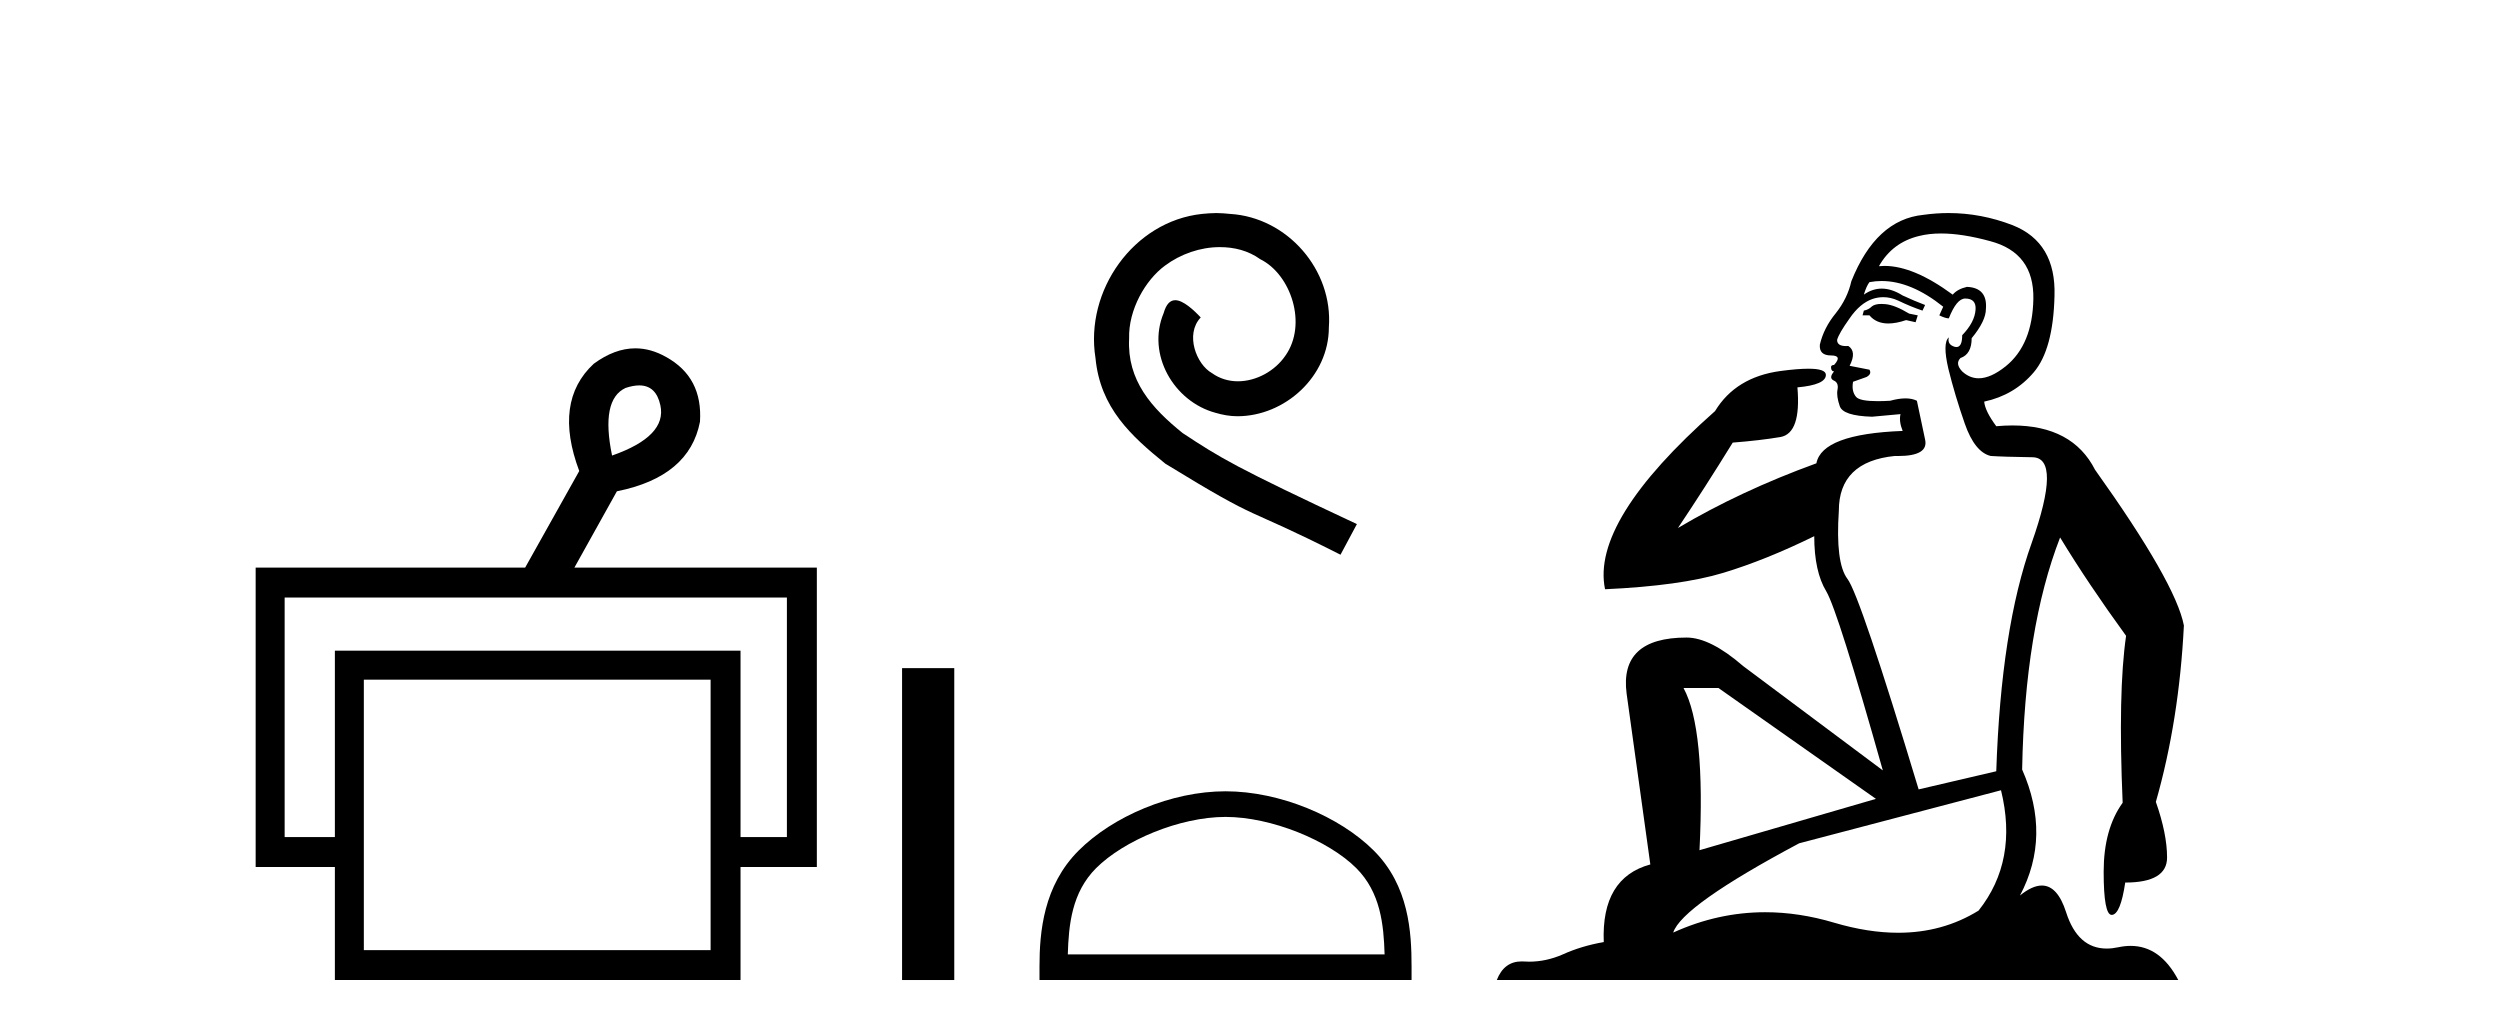 <?xml version='1.0' encoding='UTF-8' standalone='yes'?><svg xmlns='http://www.w3.org/2000/svg' xmlns:xlink='http://www.w3.org/1999/xlink' width='99.0' height='41.0' ><path d='M 25.314 15.262 Q 25.982 15.262 26.151 16.051 Q 26.418 17.275 24.238 18.04 Q 23.779 15.821 24.774 15.362 Q 25.076 15.262 25.314 15.262 ZM 31.161 23.663 L 31.161 33.148 L 29.325 33.148 L 29.325 25.766 L 13.261 25.766 L 13.261 33.148 L 11.272 33.148 L 11.272 23.663 ZM 28.14 26.914 L 28.14 37.624 L 14.408 37.624 L 14.408 26.914 ZM 25.16 13.794 Q 24.342 13.794 23.511 14.406 Q 21.905 15.898 22.938 18.652 L 20.796 22.477 L 10.124 22.477 L 10.124 34.334 L 13.261 34.334 L 13.261 38.809 L 29.325 38.809 L 29.325 34.334 L 32.347 34.334 L 32.347 22.477 L 22.746 22.477 L 24.429 19.455 Q 27.298 18.881 27.719 16.701 Q 27.834 14.942 26.38 14.138 Q 25.774 13.794 25.16 13.794 Z' style='fill:#000000;stroke:none' /><path d='M 35.722 26.458 L 35.722 38.809 L 37.789 38.809 L 37.789 26.458 Z' style='fill:#000000;stroke:none' /><path d='M 48.164 8.437 C 47.976 8.437 47.788 8.454 47.6 8.471 C 44.884 8.761 42.954 11.512 43.381 14.177 C 43.569 16.158 44.799 17.269 46.148 18.362 C 50.163 20.822 49.035 19.917 53.084 21.967 L 53.733 20.754 C 48.916 18.499 48.335 18.14 46.832 17.149 C 45.602 16.158 44.628 15.065 44.713 13.408 C 44.679 12.263 45.363 11.085 46.131 10.521 C 46.746 10.06 47.532 9.786 48.301 9.786 C 48.882 9.786 49.428 9.923 49.907 10.265 C 51.12 10.863 51.786 12.844 50.897 14.091 C 50.487 14.689 49.753 15.099 49.018 15.099 C 48.66 15.099 48.301 14.997 47.993 14.775 C 47.378 14.433 46.917 13.237 47.549 12.571 C 47.259 12.263 46.849 11.888 46.541 11.888 C 46.336 11.888 46.183 12.041 46.08 12.4 C 45.397 14.04 46.49 15.902 48.13 16.346 C 48.42 16.432 48.711 16.483 49.001 16.483 C 50.88 16.483 52.623 14.911 52.623 12.964 C 52.794 10.692 50.983 8.608 48.711 8.471 C 48.54 8.454 48.352 8.437 48.164 8.437 Z' style='fill:#000000;stroke:none' /><path d='M 48.531 32.35 C 50.343 32.35 52.611 33.281 53.709 34.378 C 54.669 35.339 54.795 36.612 54.83 37.795 L 42.285 37.795 C 42.32 36.612 42.445 35.339 43.406 34.378 C 44.503 33.281 46.718 32.35 48.531 32.35 ZM 48.531 31.335 C 46.381 31.335 44.067 32.329 42.712 33.684 C 41.321 35.075 41.164 36.906 41.164 38.275 L 41.164 38.809 L 55.898 38.809 L 55.898 38.275 C 55.898 36.906 55.794 35.075 54.403 33.684 C 53.047 32.329 50.681 31.335 48.531 31.335 Z' style='fill:#000000;stroke:none' /><path d='M 74.506 12.036 Q 74.252 12.036 74.133 12.129 Q 73.996 12.266 73.808 12.3 L 73.757 12.488 L 74.03 12.488 Q 74.3 12.81 74.778 12.81 Q 75.087 12.81 75.482 12.676 L 75.858 12.761 L 75.943 12.488 L 75.602 12.419 Q 75.038 12.078 74.662 12.044 Q 74.579 12.036 74.506 12.036 ZM 76.865 9.246 Q 77.704 9.246 78.813 9.55 Q 80.555 10.011 80.521 11.839 Q 80.487 13.649 79.428 14.503 Q 78.834 14.98 78.357 14.98 Q 77.997 14.98 77.703 14.708 Q 77.412 14.401 77.634 14.179 Q 78.078 14.025 78.078 13.393 Q 78.642 12.71 78.642 12.232 Q 78.71 11.395 77.891 11.36 Q 77.515 11.446 77.327 11.668 Q 75.784 10.53 74.625 10.53 Q 74.514 10.53 74.406 10.541 L 74.406 10.541 Q 74.936 9.601 75.995 9.345 Q 76.386 9.246 76.865 9.246 ZM 74.512 11.128 Q 75.679 11.128 76.951 12.146 L 76.797 12.488 Q 77.037 12.607 77.173 12.607 Q 77.481 11.822 77.822 11.822 Q 78.266 11.822 78.232 12.266 Q 78.198 12.761 77.703 13.274 Q 77.703 13.743 77.475 13.743 Q 77.446 13.743 77.412 13.735 Q 77.105 13.649 77.173 13.359 L 77.173 13.359 Q 76.917 13.581 77.156 14.606 Q 77.412 15.648 77.805 16.775 Q 78.198 17.902 78.83 18.056 Q 79.325 18.09 80.487 18.107 Q 81.648 18.124 80.453 21.506 Q 79.24 24.888 79.052 30.542 L 75.978 31.26 Q 73.655 23.573 73.159 22.924 Q 72.681 22.292 72.818 20.225 Q 72.818 18.278 75.038 18.056 Q 75.102 18.058 75.163 18.058 Q 76.38 18.058 76.234 17.407 Q 76.097 16.741 75.909 15.87 Q 75.721 15.776 75.457 15.776 Q 75.192 15.776 74.85 15.87 Q 74.577 15.886 74.358 15.886 Q 73.644 15.886 73.501 15.716 Q 73.313 15.494 73.381 15.118 L 73.911 14.93 Q 74.133 14.811 74.03 14.64 L 73.245 14.486 Q 73.535 13.923 73.193 13.701 Q 73.144 13.704 73.1 13.704 Q 72.749 13.704 72.749 13.461 Q 72.818 13.205 73.245 12.607 Q 73.655 12.01 74.15 11.839 Q 74.363 11.768 74.577 11.768 Q 74.876 11.768 75.175 11.907 Q 75.67 12.146 76.131 12.3 L 76.234 12.078 Q 75.824 11.924 75.346 11.702 Q 74.913 11.429 74.517 11.429 Q 74.147 11.429 73.808 11.668 Q 73.911 11.326 74.03 11.173 Q 74.269 11.128 74.512 11.128 ZM 68.052 27.246 L 74.287 31.635 L 67.3 33.668 Q 67.54 28.851 66.668 27.246 ZM 79.24 31.294 Q 79.923 34.078 78.352 36.059 Q 76.934 36.937 75.169 36.937 Q 73.978 36.937 72.63 36.538 Q 71.24 36.124 69.901 36.124 Q 68.03 36.124 66.259 36.93 Q 66.6 35.871 71.246 33.395 L 79.24 31.294 ZM 77.165 8.437 Q 76.668 8.437 76.165 8.508 Q 74.287 8.696 73.313 11.138 Q 73.159 11.822 72.698 12.402 Q 72.22 12.983 72.066 13.649 Q 72.032 14.076 72.51 14.076 Q 72.971 14.076 72.63 14.452 Q 72.493 14.452 72.51 14.572 Q 72.527 14.708 72.63 14.708 Q 72.408 14.965 72.613 15.067 Q 72.818 15.152 72.766 15.426 Q 72.715 15.682 72.852 16.075 Q 72.971 16.468 74.133 16.502 L 75.26 16.399 L 75.26 16.399 Q 75.192 16.69 75.346 17.065 Q 72.151 17.185 71.929 18.347 Q 68.923 19.44 66.446 20.909 Q 67.488 19.354 68.616 17.527 Q 69.709 17.441 70.512 17.305 Q 71.332 17.151 71.178 15.34 Q 72.305 15.238 72.305 14.845 Q 72.305 14.601 71.612 14.601 Q 71.19 14.601 70.512 14.691 Q 68.735 14.93 67.915 16.28 Q 62.996 20.635 63.56 23.334 Q 66.549 23.197 68.24 22.685 Q 69.931 22.173 71.844 21.233 Q 71.844 22.634 72.322 23.42 Q 72.783 24.205 74.56 30.508 L 69.026 26.374 Q 67.728 25.247 66.788 25.247 Q 64.123 25.247 64.414 27.468 L 65.353 34.232 Q 63.406 34.761 63.509 37.306 Q 62.62 37.46 61.869 37.802 Q 61.22 38.082 60.558 38.082 Q 60.453 38.082 60.349 38.075 Q 60.302 38.072 60.256 38.072 Q 59.561 38.072 59.273 38.809 L 86.26 38.809 Q 85.548 37.457 84.374 37.457 Q 84.139 37.457 83.886 37.511 Q 83.643 37.563 83.425 37.563 Q 82.278 37.563 81.819 36.128 Q 81.48 35.067 80.857 35.067 Q 80.477 35.067 79.992 35.461 Q 81.238 33.104 80.077 30.474 Q 80.179 24.888 81.58 21.284 Q 82.69 23.112 84.193 25.179 Q 83.869 27.399 84.057 31.789 Q 83.305 32.831 83.305 34.522 Q 83.305 36.23 83.623 36.23 Q 83.627 36.23 83.63 36.23 Q 83.971 36.213 84.159 34.949 Q 85.816 34.949 85.816 33.958 Q 85.816 33.019 85.372 31.755 Q 86.294 28.527 86.482 24.769 Q 86.158 23.078 82.964 18.603 Q 82.071 16.848 79.692 16.848 Q 79.385 16.848 79.052 16.878 Q 78.608 16.28 78.574 15.904 Q 79.769 15.648 80.538 14.742 Q 81.307 13.837 81.358 11.719 Q 81.426 9.601 79.701 8.918 Q 78.455 8.437 77.165 8.437 Z' style='fill:#000000;stroke:none' /></svg>